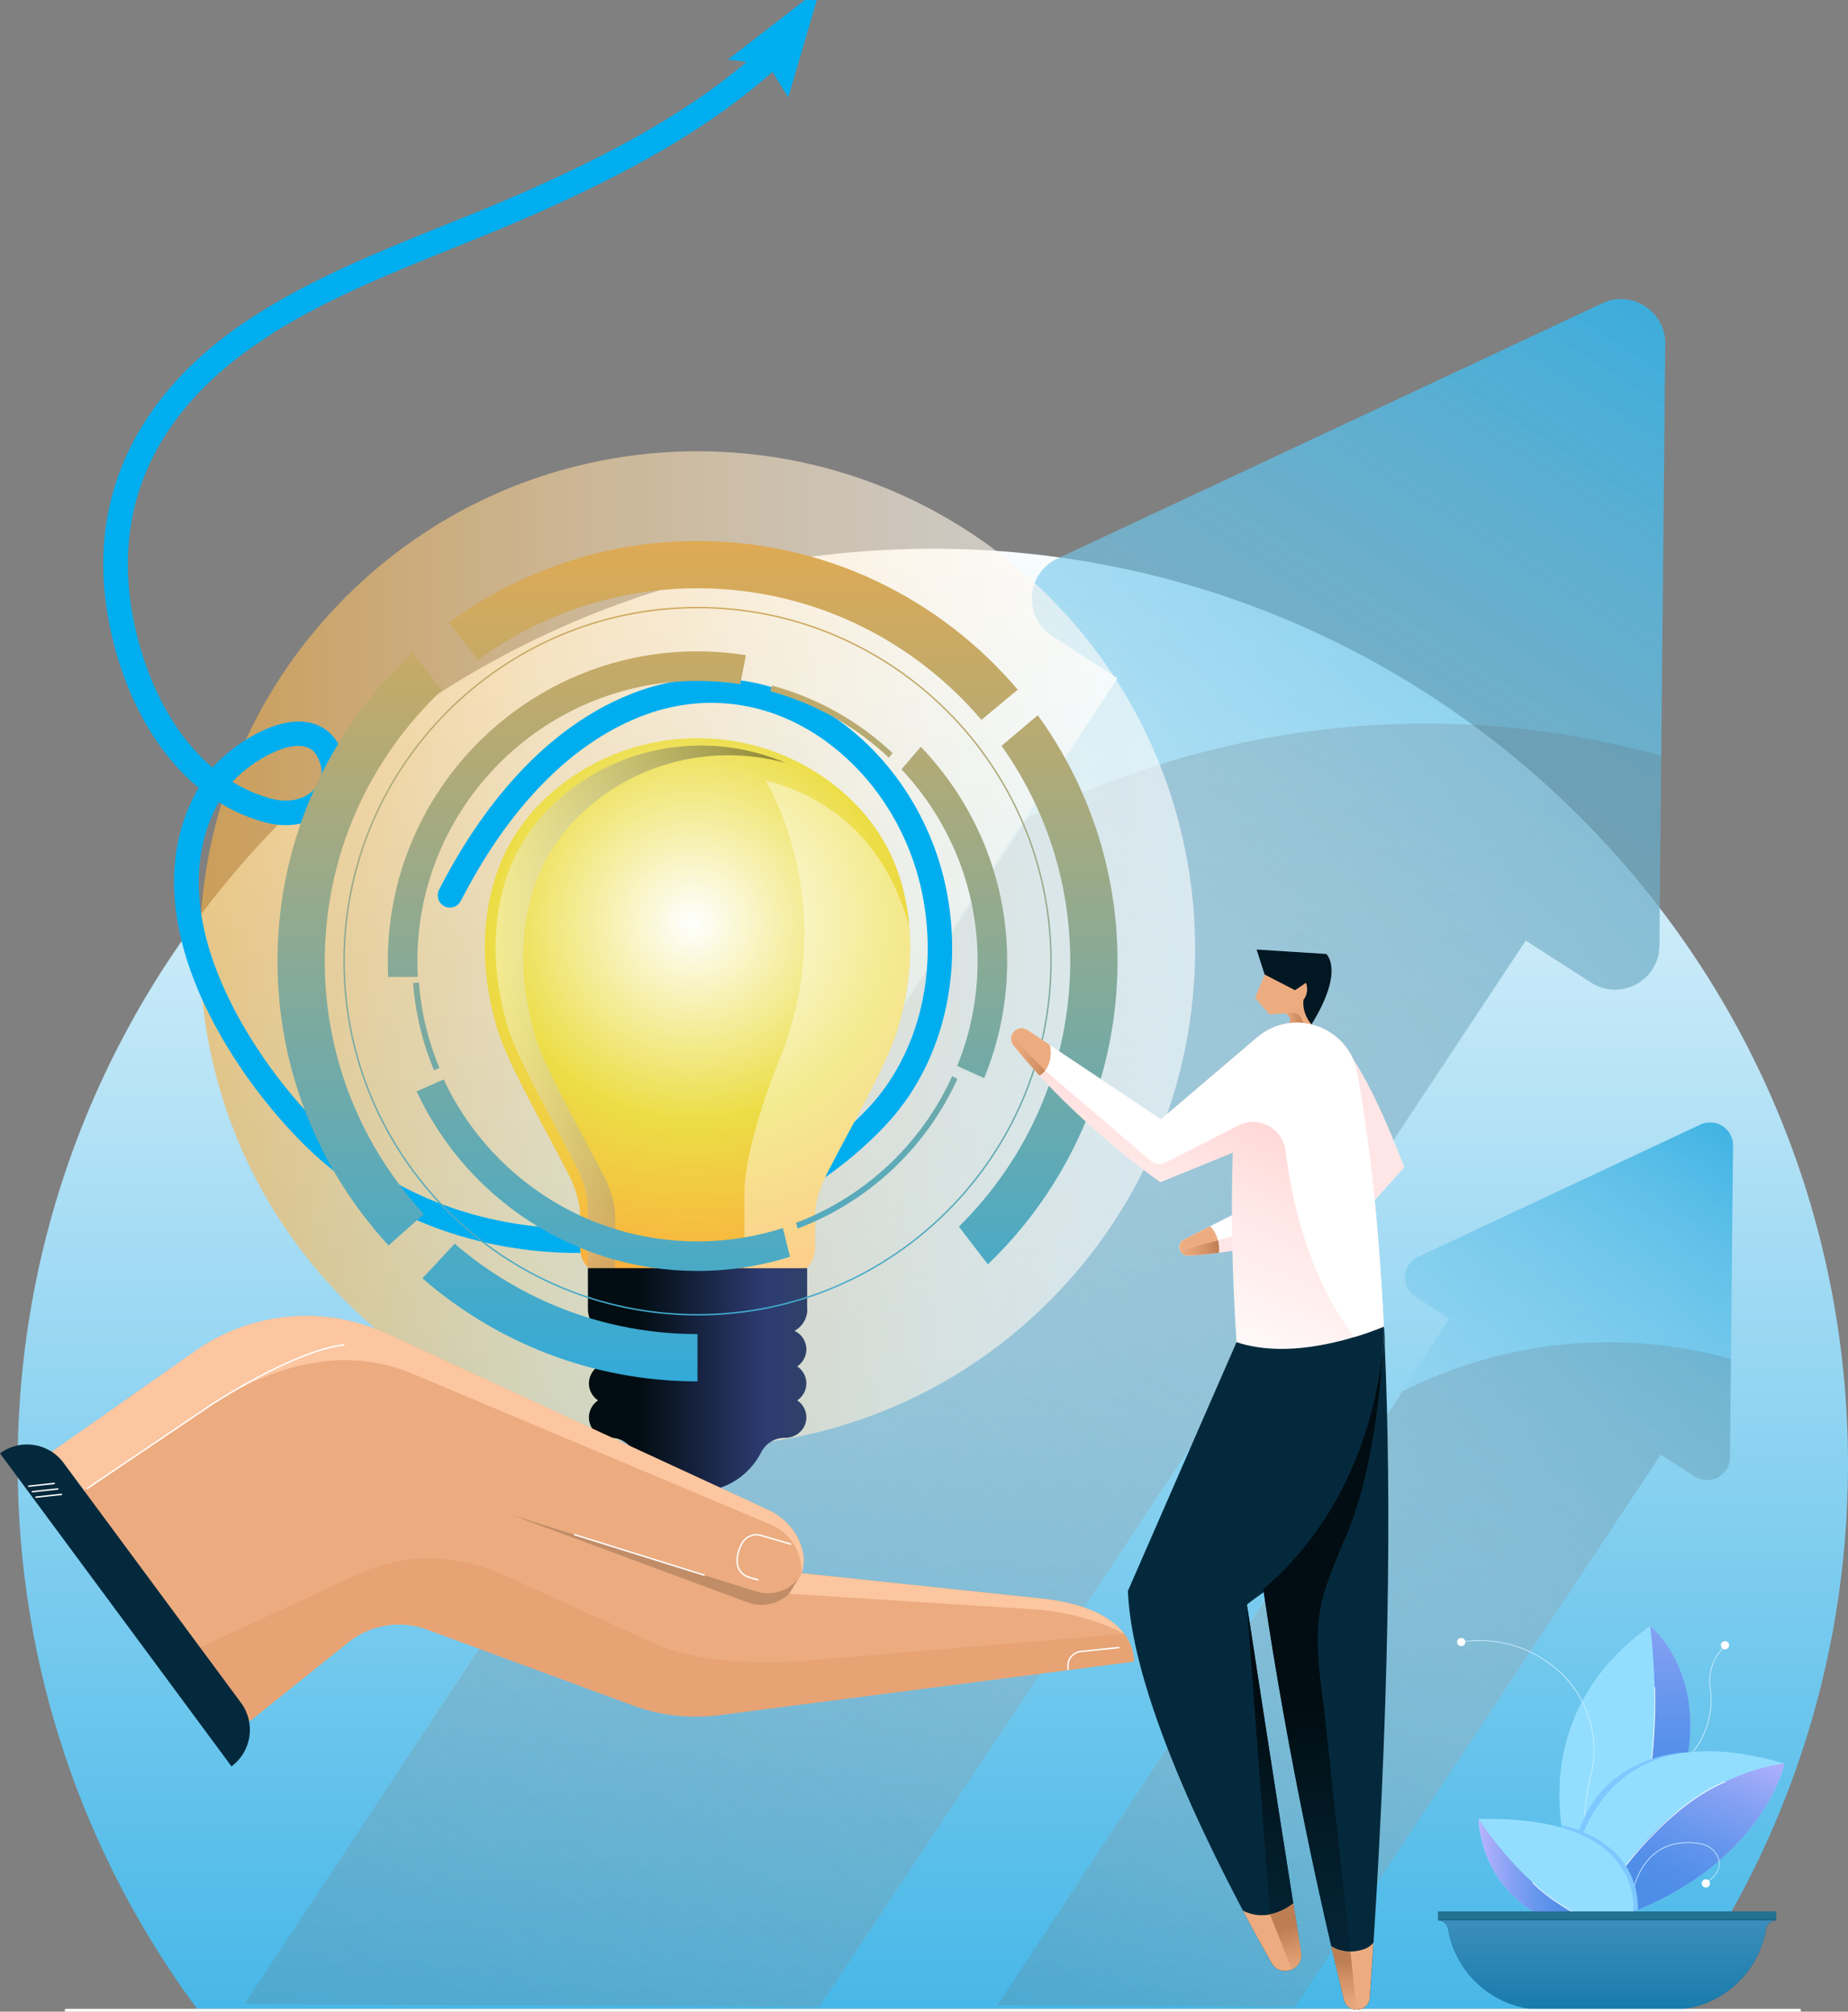 <svg width="237" height="258" viewBox="0 0 237 258" fill="none" xmlns="http://www.w3.org/2000/svg">
<rect x="0" y="0" width="237" height="258" fill="#808080" stroke="none"/>
<path d="M213.993 257.631C228.449 238.115 237 213.956 237 187.797C237 122.948 184.452 70.375 119.634 70.375C54.815 70.375 2.267 122.948 2.267 187.797C2.267 213.956 10.819 238.115 25.274 257.631H213.993Z" fill="url(#paint0_linear_328_21)"/>
<path d="M212.809 121.502L213.563 44.334C213.775 39.954 209.166 36.994 205.273 39L135.416 71.733C131.523 73.74 131.262 79.217 134.949 81.585L143.326 86.975L31.353 257.02L105.066 257.432L195.675 120.63L204.052 126.02C207.739 128.388 212.604 125.883 212.815 121.502H212.809Z" fill="url(#paint1_linear_328_21)"/>
<path opacity="0.18" d="M195.669 120.629L204.046 126.019C207.733 128.387 212.597 125.882 212.809 121.502L213.052 96.932C185.716 89.305 156.68 92.395 131.797 104.914L31.353 257.019L105.066 257.431L195.675 120.629H195.669Z" fill="#606060"/>
<path d="M221.865 187.018L222.258 147.044C222.363 144.776 219.978 143.243 217.96 144.284L181.773 161.239C179.756 162.28 179.618 165.115 181.531 166.343L185.872 169.134L127.867 257.22L166.047 257.432L212.984 186.569L217.325 189.361C219.237 190.589 221.753 189.286 221.865 187.018Z" fill="url(#paint2_linear_328_21)"/>
<path opacity="0.18" d="M212.984 186.57L217.325 189.362C219.237 190.589 221.753 189.287 221.865 187.019L221.99 174.288C207.827 170.337 192.791 171.939 179.899 178.419L127.867 257.214L166.047 257.426L212.984 186.564V186.57Z" fill="#606060"/>
<path style="mix-blend-mode:hard-light" opacity="0.61" d="M134.579 166.877C159.502 141.941 159.502 101.512 134.579 76.576C109.655 51.641 69.245 51.641 44.321 76.576C19.397 101.512 19.397 141.941 44.321 166.877C69.245 191.812 109.655 191.812 134.579 166.877Z" fill="url(#paint3_linear_328_21)"/>
<path d="M210.835 232.283C211.501 230.034 213.812 227.71 215.637 226.152C218.433 223.759 219.797 220.17 219.293 216.537C219.262 216.319 219.237 216.194 219.237 216.188C218.957 212.923 221.087 211.184 221.112 211.172L221.168 211.24C221.168 211.24 219.056 212.966 219.33 216.176C219.33 216.176 219.355 216.3 219.386 216.525C219.897 220.189 218.521 223.809 215.699 226.22C214.217 227.492 211.62 229.972 210.922 232.308L210.835 232.283Z" fill="#CDEFFF"/>
<path d="M221.728 211.159C221.641 211.44 221.348 211.596 221.068 211.508C220.788 211.421 220.632 211.128 220.719 210.848C220.806 210.567 221.099 210.412 221.379 210.499C221.66 210.586 221.815 210.879 221.728 211.159Z" fill="white"/>
<path d="M202.358 242.091C202.358 242.091 192.947 221.908 211.62 208.529C211.62 208.529 224.842 218.992 208.929 242.091H202.352H202.358Z" fill="#93DEFF"/>
<path d="M211.626 208.529C211.626 208.529 215.107 233.697 205.099 242.091H208.935C224.849 218.998 211.626 208.529 211.626 208.529Z" fill="url(#paint4_linear_328_21)"/>
<path d="M211.806 225.97C211.782 225.97 211.763 225.945 211.763 225.913C211.763 225.864 212.348 220.617 212.143 216.417C212.143 216.392 212.161 216.367 212.186 216.367C212.211 216.367 212.236 216.386 212.236 216.411C212.442 220.617 211.862 225.87 211.856 225.92C211.856 225.945 211.831 225.963 211.806 225.963V225.97Z" fill="white"/>
<path d="M203.685 238.159C202.395 234.832 203.959 228.108 203.977 228.046C204.009 227.928 204.04 227.809 204.071 227.691C205.379 222.481 203.429 216.936 199.094 213.571C193.483 209.209 187.454 210.548 187.391 210.561L187.41 210.648C187.472 210.636 193.464 209.308 199.038 213.645C203.342 216.992 205.285 222.494 203.984 227.672C203.953 227.79 203.921 227.909 203.89 228.021C203.872 228.09 202.302 234.838 203.604 238.19L203.685 238.159Z" fill="#CDEFFF"/>
<path d="M186.918 210.822C187.043 211.084 187.354 211.202 187.622 211.078C187.883 210.953 188.002 210.642 187.877 210.374C187.753 210.112 187.441 209.993 187.173 210.118C186.912 210.243 186.794 210.554 186.918 210.822Z" fill="white"/>
<path d="M216.521 224.742C216.521 224.742 205.74 224.667 202.377 235.142L205.092 237.94L216.515 224.742H216.521Z" fill="#7CC8FF"/>
<path d="M200.988 245.324C200.988 245.324 200.465 217.819 228.853 226.188C228.853 226.188 226.312 238.595 209.128 245.324H200.988Z" fill="#93DEFF"/>
<path d="M228.853 226.189C228.853 226.189 213.837 227.38 204.793 245.326H209.128C226.312 238.596 228.853 226.189 228.853 226.189Z" fill="url(#paint5_linear_328_21)"/>
<path d="M208.119 239.823C208.119 239.823 208.101 239.823 208.088 239.817C208.069 239.798 208.063 239.773 208.076 239.748C208.138 239.667 214.254 231.324 221.236 228.47C221.261 228.457 221.292 228.47 221.298 228.495C221.311 228.52 221.298 228.551 221.274 228.557C214.316 231.405 208.219 239.723 208.157 239.804C208.144 239.817 208.132 239.823 208.119 239.823Z" fill="white"/>
<path d="M209.39 242.944L209.303 242.931C209.303 242.894 209.788 239.467 212.342 237.554C213.843 236.432 215.761 236.046 218.035 236.401C219.062 236.563 219.947 237.224 220.339 238.127C220.7 238.95 220.75 240.196 218.938 241.417L218.888 241.343C220.302 240.389 220.763 239.324 220.258 238.165C219.878 237.292 219.019 236.65 218.022 236.495C215.774 236.139 213.88 236.526 212.398 237.629C209.869 239.517 209.396 242.907 209.39 242.944Z" fill="#CDEFFF"/>
<path d="M219.299 241.61C219.268 241.903 219.006 242.109 218.714 242.078C218.421 242.047 218.215 241.785 218.247 241.492C218.278 241.199 218.539 240.993 218.832 241.025C219.125 241.056 219.33 241.317 219.299 241.61Z" fill="white"/>
<path d="M200.278 234.408L200.234 234.09C200.234 234.09 210.1 235.741 210.069 244.938L209.446 245.138L205.802 244.01L199.985 236.115L200.278 234.395V234.408Z" fill="#7CC8FF"/>
<path d="M209.427 245.324C209.427 245.324 211.37 232.768 189.627 233.291C189.627 233.291 189.553 240.763 196.802 245.324H209.427Z" fill="#93DEFF"/>
<path d="M189.627 233.293C189.627 233.293 189.553 240.764 196.802 245.326H201.885C194.71 241.4 189.634 233.293 189.634 233.293H189.627Z" fill="url(#paint6_linear_328_21)"/>
<path d="M201.885 245.374C201.885 245.374 201.866 245.374 201.86 245.374C201.829 245.355 198.509 243.561 196.547 241.504C196.528 241.486 196.528 241.455 196.547 241.436C196.566 241.417 196.597 241.417 196.616 241.436C198.571 243.48 201.872 245.268 201.903 245.287C201.928 245.299 201.935 245.33 201.922 245.355C201.916 245.374 201.897 245.38 201.879 245.38L201.885 245.374Z" fill="white"/>
<path d="M184.452 245.145H227.763V246.297C227.128 246.297 226.599 246.765 226.493 247.394C225.509 253.276 220.402 257.757 214.242 257.757H197.967C191.807 257.757 186.7 253.276 185.716 247.394C185.61 246.765 185.081 246.297 184.445 246.297V245.145H184.452Z" fill="url(#paint7_linear_328_21)"/>
<path d="M184.452 246.303H227.763V245.15H184.452V246.303Z" fill="url(#paint8_linear_328_21)"/>
<path d="M226.493 247.394C225.509 253.276 220.402 257.756 214.242 257.756H197.967C191.807 257.756 186.7 253.276 185.716 247.394C185.61 246.764 185.081 246.297 184.445 246.297H227.757C227.122 246.297 226.592 246.764 226.487 247.394H226.493Z" fill="url(#paint9_linear_328_21)"/>
<path d="M230.828 258H8.439C8.358 258 8.296 257.919 8.296 257.819C8.296 257.72 8.358 257.639 8.439 257.639H230.828C230.909 257.639 230.971 257.72 230.971 257.819C230.971 257.919 230.909 258 230.828 258Z" fill="white"/>
<path d="M32.798 42.347C40.372 37.343 49.073 33.841 57.494 30.452C61.1 29 64.831 27.498 68.387 25.909C78.595 21.348 90.136 15.553 99.379 6.904L100.594 8.854L102.456 2.498L97.168 6.592L99.254 6.835C90.03 15.453 78.527 21.235 68.337 25.784C64.787 27.373 61.056 28.869 57.45 30.321C49.029 33.711 40.316 37.212 32.73 42.229C26.439 46.391 21.712 51.314 18.672 56.866C15.403 62.848 14.163 69.466 14.992 76.538C15.969 84.869 19.806 95.076 27.454 100.666C25.287 103.962 24.079 107.676 23.861 111.726C23.655 115.534 24.315 119.64 25.829 123.939C28.339 131.062 33.272 138.757 39.369 145.045C43.928 149.749 49.428 153.364 55.712 155.8C61.685 158.112 68.094 159.258 74.771 159.202C81.697 159.146 88.436 157.807 94.614 155.339C101.441 152.61 107.576 148.509 112.515 143.25C119.21 136.115 121.994 125.447 119.957 114.711C119.054 109.944 117.086 105.308 114.283 101.32C111.481 97.338 107.893 94.061 103.895 91.836C96.987 87.991 89.121 87.443 81.747 90.291C81.628 90.334 81.51 90.384 81.392 90.434C69.67 95.12 62.009 106.249 57.637 114.804C57.618 114.836 57.637 114.879 57.668 114.898C57.705 114.917 57.743 114.898 57.761 114.867C62.127 106.33 69.763 95.232 81.448 90.565C81.566 90.515 81.684 90.471 81.803 90.428C89.14 87.599 96.963 88.147 103.832 91.967C112.004 96.516 117.983 105.034 119.827 114.748C121.857 125.441 119.085 136.066 112.421 143.163C103.041 153.158 89.32 158.959 74.777 159.078C60.944 159.19 48.413 154.174 39.481 144.964C33.396 138.689 28.476 131.012 25.972 123.908C22.864 115.079 23.419 107.096 27.573 100.759C29.535 102.174 31.739 103.283 34.212 103.981C36.436 104.61 38.665 104.373 40.335 103.339C42.234 102.155 43.262 99.868 42.77 97.905C42.228 95.731 41.051 94.459 39.27 94.129C35.302 93.394 29.616 97.594 27.841 100.13C27.741 100.273 27.635 100.423 27.542 100.572C19.931 95.014 16.113 84.844 15.141 76.544C13.54 62.892 19.65 51.071 32.817 42.372L32.798 42.347ZM27.94 100.186C29.697 97.681 35.315 93.518 39.232 94.247C40.951 94.565 42.091 95.805 42.62 97.924C43.1 99.837 42.097 102.055 40.247 103.208C38.609 104.224 36.423 104.454 34.237 103.837C31.777 103.146 29.584 102.037 27.635 100.635C27.735 100.485 27.834 100.335 27.94 100.192V100.186Z" fill="#00AEEF" stroke="#00AEEF" stroke-width="3" stroke-miterlimit="10"/>
<path d="M115.467 112.773C113.91 107.694 110.926 103.918 107.519 101.114C97.075 92.527 81.84 92.527 71.395 101.114C67.988 103.918 65.005 107.694 63.448 112.773C61.48 119.197 61.922 126.033 63.928 132.445C65.073 136.109 69.72 144.521 70.81 146.602C72.118 149.095 73.22 151.132 73.463 151.787C73.762 152.603 74.397 154.092 74.397 156.03V160.087C74.397 162.037 75.973 163.614 77.922 163.614H100.992C102.942 163.614 104.517 162.037 104.517 160.087V156.03C104.517 154.092 105.153 152.603 105.452 151.787C105.688 151.132 106.797 149.095 108.105 146.602C109.195 144.521 113.841 136.109 114.987 132.445C116.993 126.033 117.435 119.191 115.467 112.773Z" fill="url(#paint10_radial_328_21)"/>
<path style="mix-blend-mode:screen" opacity="0.4" d="M78.888 164.4V156.081C78.888 154.212 78.278 152.772 77.985 151.987C77.754 151.358 76.689 149.395 75.425 146.983C74.372 144.971 69.888 136.858 68.779 133.318C66.842 127.131 66.413 120.532 68.318 114.332C69.82 109.434 72.703 105.782 75.992 103.078C83.061 97.264 92.403 95.532 100.83 97.875C91.575 93.874 80.532 95.189 72.454 101.832C69.165 104.536 66.288 108.181 64.781 113.085C62.881 119.285 63.311 125.884 65.242 132.072C66.35 135.611 70.835 143.724 71.887 145.737C73.145 148.142 74.217 150.112 74.447 150.741C74.734 151.526 75.35 152.965 75.35 154.835V164.4C75.35 166.282 78.888 165.216 78.888 164.4Z" fill="url(#paint11_linear_328_21)"/>
<path d="M103.515 167.914V162.648H75.4V167.914C75.4 169.11 76.06 170.145 77.038 170.687C76.147 171.111 75.525 172.014 75.525 173.061C75.525 173.971 75.992 174.768 76.695 175.242C75.992 175.715 75.525 176.519 75.525 177.423C75.525 178.326 75.992 179.13 76.695 179.604C75.873 180.158 75.375 181.162 75.568 182.252C75.792 183.523 76.957 184.408 78.246 184.408H78.359C79.629 184.408 80.756 185.156 81.336 186.29C82.843 189.25 85.913 191.281 89.47 191.281C93.02 191.281 96.091 189.25 97.604 186.29C98.183 185.156 99.311 184.408 100.581 184.408H100.693C101.982 184.408 103.147 183.517 103.371 182.252C103.564 181.155 103.066 180.152 102.244 179.604C102.948 179.13 103.415 178.326 103.415 177.423C103.415 176.519 102.948 175.715 102.244 175.242C102.948 174.768 103.415 173.964 103.415 173.061C103.415 172.014 102.792 171.104 101.902 170.687C102.879 170.145 103.54 169.11 103.54 167.914H103.515Z" fill="url(#paint12_linear_328_21)"/>
<g style="mix-blend-mode:soft-light" opacity="0.4">
<path d="M98.165 100.08C98.165 100.08 107.968 115.708 100.102 135.542C100.102 135.542 95.468 146.428 95.468 153.22V162.648H103.409C104.088 162.007 104.511 161.097 104.511 160.094V156.037C104.511 154.099 105.146 152.61 105.445 151.793C105.682 151.139 106.791 149.102 108.099 146.609C109.189 144.528 113.835 136.116 114.981 132.452C116.357 128.052 116.999 123.454 116.632 118.923C114.713 111.839 109.942 103.146 98.165 100.08Z" fill="white"/>
</g>
<g style="mix-blend-mode:screen">
<path d="M89.457 75.448C104.025 75.448 117.086 82.009 125.862 92.328L130.521 88.453C120.63 76.8 105.894 69.385 89.457 69.385C77.536 69.385 66.512 73.285 57.581 79.866L61.305 84.651C69.209 78.869 78.938 75.448 89.451 75.448H89.457Z" fill="url(#paint13_linear_328_21)"/>
<path d="M122.978 157.327L126.69 162.156C136.923 152.342 143.32 138.54 143.32 123.273C143.32 111.502 139.514 100.61 133.093 91.731L128.447 95.656C133.984 103.464 137.253 112.985 137.253 123.267C137.253 136.583 131.779 148.641 122.972 157.321L122.978 157.327Z" fill="url(#paint14_linear_328_21)"/>
<path d="M54.367 155.713C46.482 147.182 41.649 135.785 41.649 123.273C41.649 109.595 47.429 97.245 56.665 88.521L52.916 83.723C42.272 93.574 35.589 107.657 35.589 123.273C35.589 137.318 40.995 150.129 49.827 159.732L54.367 155.713Z" fill="url(#paint15_linear_328_21)"/>
<path d="M58.309 159.514L54.174 163.951C63.635 172.17 75.967 177.167 89.451 177.167V171.098C77.561 171.098 66.68 166.724 58.309 159.508V159.514Z" fill="url(#paint16_linear_328_21)"/>
</g>
<g style="mix-blend-mode:screen">
<path d="M122.76 136.719L126.217 138.277C128.117 133.641 129.169 128.575 129.169 123.265C129.169 112.604 124.946 102.92 118.089 95.779L115.61 98.671C121.658 105.108 125.376 113.757 125.376 123.265C125.376 128.02 124.442 132.556 122.76 136.713V136.719Z" fill="url(#paint17_linear_328_21)"/>
<path d="M53.589 125.297C53.551 124.63 53.526 123.951 53.526 123.272C53.526 103.457 69.639 87.33 89.451 87.33C91.313 87.33 93.151 87.473 94.938 87.748L95.661 84.027C93.636 83.71 91.562 83.535 89.451 83.535C67.552 83.535 49.739 101.357 49.739 123.266C49.739 123.945 49.758 124.618 49.789 125.291H53.589V125.297Z" fill="url(#paint18_linear_328_21)"/>
<path d="M100.407 157.501C96.95 158.61 93.275 159.215 89.451 159.215C75.058 159.215 62.62 150.696 56.896 138.439L53.433 139.979C59.755 153.563 73.519 163.003 89.451 163.003C93.581 163.003 97.567 162.368 101.316 161.19L100.4 157.495L100.407 157.501Z" fill="url(#paint19_linear_328_21)"/>
</g>
<g style="mix-blend-mode:screen">
<path d="M89.457 168.718C64.413 168.718 44.034 148.329 44.034 123.273C44.034 98.217 64.413 77.828 89.457 77.828C114.501 77.828 134.88 98.217 134.88 123.273C134.88 148.329 114.501 168.718 89.457 168.718ZM89.457 78.015C64.513 78.015 44.221 98.317 44.221 123.273C44.221 148.229 64.513 168.531 89.457 168.531C114.402 168.531 134.694 148.229 134.694 123.273C134.694 98.317 114.402 78.015 89.457 78.015Z" fill="url(#paint20_linear_328_21)"/>
</g>
<g style="mix-blend-mode:screen">
<path d="M114.47 96.577C110.154 92.527 104.86 89.511 98.987 87.922L98.812 88.663C104.58 90.227 109.774 93.2 114.003 97.182L114.47 96.577Z" fill="url(#paint21_linear_328_21)"/>
<path d="M56.354 136.981C54.934 133.554 54.018 129.865 53.725 126.002L52.972 126.064C53.271 129.996 54.199 133.754 55.644 137.243L56.354 136.981Z" fill="url(#paint22_linear_328_21)"/>
<path d="M122.119 138.01C118.214 146.646 110.989 153.463 102.082 156.834L102.3 157.564C111.393 154.136 118.774 147.188 122.779 138.39L122.119 138.016V138.01Z" fill="url(#paint23_linear_328_21)"/>
</g>
<path d="M169.217 132.345C167.087 131.279 168.345 127.852 168.345 127.852C168.532 125.627 167.617 124.711 167.617 124.711C166.072 123.87 165.088 123.721 165.088 123.721L162.553 124.088L160.965 127.977L162.802 130.102L164.683 129.977C165.088 129.952 165.43 130.27 165.43 130.675L165.48 131.983L165.349 132.968C166.913 133.547 169.217 132.351 169.217 132.351V132.345Z" fill="#EDAC80"/>
<path d="M167.324 131.598L166.246 132.34L165.424 132.396L165.48 131.978L165.43 130.67C165.43 130.265 165.088 129.947 164.683 129.972L164.197 130.003L165.767 129.897C166.228 129.866 166.664 130.128 166.85 130.551L167.318 131.598H167.324Z" fill="url(#paint24_linear_328_21)"/>
<path d="M162.185 124.986L161.158 121.783L170.089 122.35C170.089 122.35 172.512 124.407 168.196 131.386C168.196 131.386 166.969 130.108 167.168 128.239C167.168 128.239 167.965 127.317 167.486 126.045L166.084 126.999L162.185 124.986Z" fill="#011721"/>
<path d="M175.041 155.333C175.041 155.333 162.883 160.605 152.376 161.041C151.217 161.091 150.813 159.514 151.846 158.984L170.245 149.625L175.041 155.333Z" fill="#FFE6E6"/>
<path d="M156.312 160.673C154.992 160.854 153.678 160.985 152.382 161.035C151.224 161.085 150.819 159.508 151.853 158.978L155.197 157.277C155.197 157.277 155.77 157.726 156.131 158.823C156.468 159.863 156.312 160.673 156.312 160.673Z" fill="url(#paint25_linear_328_21)"/>
<path d="M151.853 158.984L161.345 154.154V157.719L151.479 160.261L151.323 160.305C151.168 159.831 151.305 159.264 151.859 158.984H151.853Z" fill="white"/>
<path d="M151.853 158.984L155.197 157.283C155.197 157.283 155.77 157.732 156.132 158.829C156.156 158.903 156.175 158.978 156.194 159.047L151.485 160.262L151.329 160.305C151.174 159.832 151.311 159.265 151.865 158.984H151.853Z" fill="#EDAC80"/>
<path d="M177.476 170.139C177.476 170.139 177.607 170.992 177.588 172.519C178.448 192.185 178.267 219.285 175.676 256.193C175.539 258.099 172.83 258.342 172.375 256.486C169.653 245.369 165.293 226.002 162.086 204.261C166.688 200.591 177.071 190.116 177.482 170.139H177.476Z" fill="#05293C"/>
<path d="M159.912 205.812C159.912 205.812 163.605 230.077 166.857 250.41C167.218 252.659 164.185 253.718 163.064 251.737C156.175 239.517 145.232 218.032 144.646 204.055L158.579 172.145L177.476 170.145C177.084 189.324 167.504 199.737 162.659 203.787C162.459 203.955 160.647 205.152 159.912 205.812Z" fill="#05293C"/>
<path d="M177.476 170.139C177.476 170.139 177.177 186.153 172.774 196.647C169.149 205.296 168.127 207.034 169.747 218.712L173.988 257.75C173.284 257.75 172.581 257.345 172.369 256.479C169.628 245.288 165.225 225.74 162.011 203.831C177.806 190.272 177.47 170.139 177.47 170.139H177.476Z" fill="url(#paint26_linear_328_21)"/>
<path d="M175.67 256.193C175.533 258.1 172.823 258.336 172.369 256.479C171.951 254.791 171.216 251.669 170.731 249.613C170.731 249.613 171.821 250.454 173.589 250.273C175.751 250.055 176.143 249.102 176.143 249.102C176.012 251.114 175.813 254.124 175.67 256.193Z" fill="#EDAC80"/>
<path d="M169.958 132.202C169.958 132.202 173.409 132.202 180.104 149.724L168.582 162.479L166.713 144.471L169.958 132.195V132.202Z" fill="#FFE6E6"/>
<path d="M161.22 133.05C165.823 129.118 172.954 131.636 174.063 137.587C175.371 144.634 176.735 155.103 177.476 170.139C174.219 171.472 165.592 174.47 158.579 172.139C158.044 163.889 157.838 155.695 158.1 147.837L148.813 151.626C148.813 151.626 138.125 144.273 129.979 134.078C129.02 132.882 130.49 131.274 131.76 132.122L148.882 143.55C148.882 143.55 155.247 138.147 161.214 133.05H161.22Z" fill="url(#paint27_linear_328_21)"/>
<path d="M159.912 205.812C159.912 205.812 163.375 228.544 166.539 248.441L162.864 245.531L159.912 205.812Z" fill="url(#paint28_linear_328_21)"/>
<path d="M165.854 244.098C166.215 246.391 166.471 247.974 166.857 250.404C167.218 252.653 164.185 253.719 163.064 251.737C161.837 249.562 160.803 247.706 159.401 245.032C159.401 245.032 160.853 245.936 162.864 245.531C164.745 245.151 165.854 244.104 165.854 244.104V244.098Z" fill="#EDAC80"/>
<path d="M170.737 249.612C170.737 249.612 171.665 250.31 173.185 250.285L173.994 257.744C173.907 257.744 173.82 257.744 173.739 257.725C173.739 257.725 173.733 257.725 173.726 257.725C173.646 257.712 173.565 257.694 173.49 257.669C173.477 257.669 173.465 257.663 173.459 257.656C173.39 257.631 173.315 257.606 173.253 257.575C173.234 257.569 173.216 257.557 173.197 257.544C173.141 257.513 173.079 257.482 173.029 257.444C173.004 257.426 172.979 257.401 172.954 257.382C172.911 257.345 172.867 257.307 172.823 257.27C172.792 257.239 172.761 257.201 172.736 257.164C172.705 257.127 172.674 257.089 172.643 257.046C172.612 256.996 172.58 256.94 172.549 256.884C172.531 256.846 172.512 256.815 172.493 256.778C172.45 256.678 172.412 256.578 172.387 256.466C171.983 254.802 171.26 251.761 170.781 249.711C170.774 249.674 170.762 249.643 170.756 249.605L170.737 249.612Z" fill="url(#paint29_linear_328_21)"/>
<path d="M162.864 245.525C164.745 245.144 165.854 244.098 165.854 244.098C166.215 246.391 166.471 247.974 166.857 250.404C167.025 251.457 166.446 252.242 165.673 252.585L162.871 245.525H162.864Z" fill="url(#paint30_linear_328_21)"/>
<path d="M134.027 137.3L129.829 132.633C130.166 131.991 131 131.611 131.766 132.122L148.888 143.55C148.888 143.55 155.253 138.147 161.22 133.05C165.823 129.118 172.954 131.636 174.063 137.587C175.371 144.634 176.735 155.103 177.476 170.139C176.579 170.506 175.271 170.999 173.708 171.472C167.816 163.97 165.648 153.888 164.851 147.544C164.49 144.678 161.401 143.039 158.828 144.348L149.424 149.127C148.832 149.426 148.122 149.345 147.624 148.915L134.027 137.306V137.3Z" fill="white"/>
<path d="M133.299 137.942C132.165 136.708 131.05 135.418 129.979 134.078C129.02 132.882 130.49 131.274 131.76 132.122L134.594 134.016C134.594 134.016 134.993 135.169 134.463 136.496C133.99 137.692 133.292 137.948 133.292 137.948L133.299 137.942Z" fill="url(#paint31_linear_328_21)"/>
<path d="M129.723 132.882C129.954 132.097 130.901 131.549 131.76 132.122L134.594 134.016C134.594 134.016 134.993 135.169 134.463 136.496C134.326 136.839 134.17 137.101 134.021 137.307L129.717 132.889L129.723 132.882Z" fill="#EDAC80"/>
<path d="M132.9 204.946L102.805 201.768C103.303 200.378 103.072 199.001 102.58 197.824C101.808 195.96 100.326 194.484 98.495 193.642L49.627 171.06C41.63 167.365 32.269 168.206 25.056 173.272L6.639 186.208L32.051 220.717L44.688 210.61C47.522 208.342 51.34 207.725 54.747 208.978L81.118 218.698C84.668 220.007 88.486 220.437 92.241 219.957L145.4 213.096C145.4 213.096 146.172 206.155 132.9 204.952V204.946Z" fill="#ECAC80"/>
<path d="M102.798 201.767C102.798 201.767 102.674 202.035 102.4 202.403C101.16 204.067 98.981 204.727 97 204.11L65.64 194.309L95.916 205.525C96.445 205.724 97.012 205.83 97.579 205.83C99.061 205.83 101.559 205.269 102.798 201.767Z" fill="#C18D68"/>
<path d="M144.186 209.55L104.412 212.89C104.412 212.89 91.195 214.485 83.098 210.404L64.507 201.961C64.507 201.961 55.052 197.038 44.944 202.347L25.243 211.476L32.051 220.723L44.688 210.616C47.522 208.348 51.34 207.731 54.747 208.983L81.118 218.704C84.668 220.013 88.486 220.443 92.241 219.963L145.4 213.102C145.4 213.102 145.587 211.413 144.186 209.563V209.55Z" fill="#E7A374"/>
<path d="M101.198 204.405L132.806 206.418C139.614 206.91 144.186 209.552 144.186 209.552C142.747 207.645 139.626 205.558 132.9 204.953L102.805 201.775L101.204 204.411L101.198 204.405Z" fill="#FCC6A0"/>
<path d="M102.798 201.768C103.297 200.385 103.066 199.02 102.587 197.849C101.814 195.973 100.326 194.49 98.488 193.636L49.621 171.054C41.624 167.359 32.263 168.2 25.05 173.266L6.633 186.203L10.426 191.412L26.938 180.27C35.078 175.055 44.078 172.469 52.984 176.22L99.142 195.655C103.091 197.649 102.798 201.768 102.798 201.768Z" fill="#FCC6A0"/>
<path d="M29.69 226.544L0 186.402C2.591 184.482 6.241 185.031 8.153 187.623L30.905 218.387C32.823 220.979 32.275 224.631 29.684 226.544H29.69Z" fill="#05293C"/>
<path d="M11.186 190.983C11.186 190.983 11.136 190.964 11.124 190.945C11.093 190.902 11.105 190.846 11.149 190.821L26.894 180.196C27 180.128 37.401 173.205 44.09 172.389C44.14 172.389 44.184 172.42 44.19 172.47C44.19 172.52 44.159 172.563 44.109 172.569C37.47 173.379 27.099 180.277 26.994 180.346L11.248 190.97C11.248 190.97 11.205 190.989 11.186 190.983Z" fill="white"/>
<path d="M90.286 202.105C90.286 202.105 90.279 202.105 90.273 202.105L73.662 196.914C73.612 196.902 73.588 196.845 73.6 196.802C73.612 196.752 73.668 196.727 73.712 196.74L90.323 201.93C90.373 201.943 90.398 201.999 90.385 202.042C90.373 202.086 90.329 202.111 90.286 202.105Z" fill="white"/>
<path d="M97.193 202.721C97.193 202.721 97.187 202.721 97.18 202.721L96.034 202.385C95.187 202.135 94.577 201.431 94.471 200.59C94.365 199.73 94.571 198.82 95.082 197.892C95.592 196.957 96.695 196.527 97.71 196.864L101.416 197.942C101.466 197.954 101.49 198.004 101.478 198.054C101.466 198.104 101.409 198.135 101.366 198.116L97.654 197.032C96.72 196.72 95.711 197.119 95.243 197.973C94.751 198.87 94.558 199.743 94.652 200.559C94.745 201.325 95.306 201.973 96.084 202.198L97.23 202.534C97.28 202.547 97.305 202.597 97.293 202.646C97.28 202.69 97.237 202.715 97.193 202.709V202.721Z" fill="white"/>
<path d="M136.973 214.168C136.936 214.168 136.905 214.137 136.898 214.094C136.842 213.813 136.855 213.651 136.88 213.427C136.967 212.53 137.702 211.807 138.63 211.713L143.488 211.215C143.538 211.215 143.581 211.246 143.588 211.296C143.588 211.346 143.557 211.389 143.507 211.396L138.642 211.894C137.802 211.981 137.135 212.629 137.054 213.446C137.035 213.658 137.023 213.795 137.073 214.063C137.085 214.112 137.048 214.162 136.998 214.168C136.986 214.168 136.979 214.168 136.967 214.168H136.973Z" fill="white"/>
<path d="M3.668 190.702C3.631 190.702 3.594 190.665 3.594 190.621C3.594 190.571 3.625 190.527 3.675 190.521L6.951 190.166C7.001 190.166 7.044 190.197 7.05 190.247C7.05 190.297 7.019 190.34 6.969 190.347L3.693 190.702C3.693 190.702 3.675 190.702 3.668 190.702Z" fill="white"/>
<path d="M4.129 191.406C4.092 191.406 4.055 191.368 4.055 191.325C4.055 191.275 4.086 191.231 4.136 191.225L7.412 190.87C7.462 190.864 7.505 190.901 7.511 190.951C7.511 191.001 7.48 191.044 7.43 191.051L4.154 191.406C4.154 191.406 4.136 191.406 4.129 191.406Z" fill="white"/>
<path d="M4.59 192.104C4.553 192.104 4.516 192.067 4.516 192.023C4.516 191.973 4.547 191.93 4.596 191.924L7.873 191.568C7.922 191.568 7.966 191.6 7.972 191.649C7.972 191.699 7.941 191.743 7.891 191.749L4.615 192.104C4.615 192.104 4.596 192.104 4.59 192.104Z" fill="white"/>
<defs>
<linearGradient id="paint0_linear_328_21" x1="119.634" y1="64.013" x2="119.634" y2="258.971" gradientUnits="userSpaceOnUse">
<stop stop-color="white"/>
<stop offset="1" stop-color="#46B7E8"/>
</linearGradient>
<linearGradient id="paint1_linear_328_21" x1="52.567" y1="285.815" x2="219.969" y2="25.484" gradientUnits="userSpaceOnUse">
<stop stop-color="white" stop-opacity="0"/>
<stop offset="0.1" stop-color="#F7FBFD" stop-opacity="0.04"/>
<stop offset="0.25" stop-color="#E1F3FA" stop-opacity="0.13"/>
<stop offset="0.42" stop-color="#BFE5F6" stop-opacity="0.3"/>
<stop offset="0.63" stop-color="#8ED2EF" stop-opacity="0.52"/>
<stop offset="0.86" stop-color="#51BAE6" stop-opacity="0.8"/>
<stop offset="1" stop-color="#27AAE1"/>
</linearGradient>
<linearGradient id="paint2_linear_328_21" x1="138.859" y1="272.134" x2="225.575" y2="137.281" gradientUnits="userSpaceOnUse">
<stop stop-color="white" stop-opacity="0"/>
<stop offset="0.1" stop-color="#F7FBFD" stop-opacity="0.04"/>
<stop offset="0.25" stop-color="#E1F3FA" stop-opacity="0.13"/>
<stop offset="0.42" stop-color="#BFE5F6" stop-opacity="0.3"/>
<stop offset="0.63" stop-color="#8ED2EF" stop-opacity="0.52"/>
<stop offset="0.86" stop-color="#51BAE6" stop-opacity="0.8"/>
<stop offset="1" stop-color="#27AAE1"/>
</linearGradient>
<linearGradient id="paint3_linear_328_21" x1="25.628" y1="121.725" x2="153.277" y2="121.725" gradientUnits="userSpaceOnUse">
<stop stop-color="#FBB040"/>
<stop offset="0.14" stop-color="#FBBF66"/>
<stop offset="0.35" stop-color="#FCD69C"/>
<stop offset="0.56" stop-color="#FDE7C6"/>
<stop offset="0.74" stop-color="#FEF4E5"/>
<stop offset="0.89" stop-color="#FEFCF8"/>
<stop offset="1" stop-color="white"/>
</linearGradient>
<linearGradient id="paint4_linear_328_21" x1="210.941" y1="231.236" x2="210.941" y2="197.026" gradientUnits="userSpaceOnUse">
<stop stop-color="#4D8DE8"/>
<stop offset="0.16" stop-color="#538FE9"/>
<stop offset="0.38" stop-color="#6696ED"/>
<stop offset="0.65" stop-color="#85A1F3"/>
<stop offset="0.94" stop-color="#AFB0FC"/>
<stop offset="1" stop-color="#B9B4FF"/>
</linearGradient>
<linearGradient id="paint5_linear_328_21" x1="213.974" y1="243.475" x2="222.021" y2="222.117" gradientUnits="userSpaceOnUse">
<stop stop-color="#4D8DE8"/>
<stop offset="0.16" stop-color="#538FE9"/>
<stop offset="0.38" stop-color="#6696ED"/>
<stop offset="0.65" stop-color="#85A1F3"/>
<stop offset="0.94" stop-color="#AFB0FC"/>
<stop offset="1" stop-color="#B9B4FF"/>
</linearGradient>
<linearGradient id="paint6_linear_328_21" x1="201.885" y1="239.306" x2="189.634" y2="239.306" gradientUnits="userSpaceOnUse">
<stop stop-color="#4D8DE8"/>
<stop offset="0.16" stop-color="#538FE9"/>
<stop offset="0.38" stop-color="#6696ED"/>
<stop offset="0.65" stop-color="#85A1F3"/>
<stop offset="0.94" stop-color="#AFB0FC"/>
<stop offset="1" stop-color="#B9B4FF"/>
</linearGradient>
<linearGradient id="paint7_linear_328_21" x1="206.108" y1="238.091" x2="206.108" y2="258.99" gradientUnits="userSpaceOnUse">
<stop stop-color="#093B51"/>
<stop offset="0.22" stop-color="#0B4057"/>
<stop offset="0.53" stop-color="#124F6A"/>
<stop offset="0.89" stop-color="#1E6888"/>
<stop offset="1" stop-color="#237193"/>
</linearGradient>
<linearGradient id="paint8_linear_328_21" x1="206.108" y1="251.786" x2="206.108" y2="245.935" gradientUnits="userSpaceOnUse">
<stop stop-color="#4D8DE8"/>
<stop offset="0.55" stop-color="#093B51"/>
<stop offset="0.65" stop-color="#0B4057"/>
<stop offset="0.79" stop-color="#124F6A"/>
<stop offset="0.95" stop-color="#1E6888"/>
<stop offset="1" stop-color="#237193"/>
</linearGradient>
<linearGradient id="paint9_linear_328_21" x1="206.108" y1="262.317" x2="206.108" y2="246.839" gradientUnits="userSpaceOnUse">
<stop stop-color="#0A74A3"/>
<stop offset="1" stop-color="#3A8DBC"/>
</linearGradient>
<radialGradient id="paint10_radial_328_21" cx="0" cy="0" r="1" gradientUnits="userSpaceOnUse" gradientTransform="translate(88.847 118.294) scale(48.157 48.18)">
<stop stop-color="white"/>
<stop offset="0.53" stop-color="#ECDD45"/>
<stop offset="1" stop-color="#FCAA3D"/>
</radialGradient>
<linearGradient id="paint11_linear_328_21" x1="63.554" y1="130.527" x2="100.83" y2="130.527" gradientUnits="userSpaceOnUse">
<stop stop-color="white"/>
<stop offset="1"/>
</linearGradient>
<linearGradient id="paint12_linear_328_21" x1="112.384" y1="176.968" x2="81.971" y2="176.968" gradientUnits="userSpaceOnUse">
<stop offset="0.03" stop-color="#2F4A5B"/>
<stop offset="0.47" stop-color="#2E3B72"/>
<stop offset="1" stop-color="#010D12"/>
</linearGradient>
<linearGradient id="paint13_linear_328_21" x1="94.048" y1="184.371" x2="94.048" y2="50.816" gradientUnits="userSpaceOnUse">
<stop stop-color="#27AAE1"/>
<stop offset="1" stop-color="#FCAA3D"/>
</linearGradient>
<linearGradient id="paint14_linear_328_21" x1="133.149" y1="184.371" x2="133.149" y2="50.816" gradientUnits="userSpaceOnUse">
<stop stop-color="#27AAE1"/>
<stop offset="1" stop-color="#FCAA3D"/>
</linearGradient>
<linearGradient id="paint15_linear_328_21" x1="46.127" y1="184.37" x2="46.127" y2="50.809" gradientUnits="userSpaceOnUse">
<stop stop-color="#27AAE1"/>
<stop offset="1" stop-color="#FCAA3D"/>
</linearGradient>
<linearGradient id="paint16_linear_328_21" x1="71.819" y1="184.371" x2="71.819" y2="50.816" gradientUnits="userSpaceOnUse">
<stop stop-color="#27AAE1"/>
<stop offset="1" stop-color="#FCAA3D"/>
</linearGradient>
<linearGradient id="paint17_linear_328_21" x1="122.393" y1="184.369" x2="122.393" y2="50.814" gradientUnits="userSpaceOnUse">
<stop stop-color="#27AAE1"/>
<stop offset="1" stop-color="#FCAA3D"/>
</linearGradient>
<linearGradient id="paint18_linear_328_21" x1="72.703" y1="184.37" x2="72.703" y2="50.815" gradientUnits="userSpaceOnUse">
<stop stop-color="#27AAE1"/>
<stop offset="1" stop-color="#FCAA3D"/>
</linearGradient>
<linearGradient id="paint19_linear_328_21" x1="77.381" y1="184.37" x2="77.381" y2="50.815" gradientUnits="userSpaceOnUse">
<stop stop-color="#27AAE1"/>
<stop offset="1" stop-color="#FCAA3D"/>
</linearGradient>
<linearGradient id="paint20_linear_328_21" x1="89.451" y1="184.371" x2="89.451" y2="50.816" gradientUnits="userSpaceOnUse">
<stop stop-color="#27AAE1"/>
<stop offset="1" stop-color="#FCAA3D"/>
</linearGradient>
<linearGradient id="paint21_linear_328_21" x1="106.641" y1="184.37" x2="106.641" y2="50.815" gradientUnits="userSpaceOnUse">
<stop stop-color="#27AAE1"/>
<stop offset="1" stop-color="#FCAA3D"/>
</linearGradient>
<linearGradient id="paint22_linear_328_21" x1="54.66" y1="184.37" x2="54.66" y2="50.815" gradientUnits="userSpaceOnUse">
<stop stop-color="#27AAE1"/>
<stop offset="1" stop-color="#FCAA3D"/>
</linearGradient>
<linearGradient id="paint23_linear_328_21" x1="112.434" y1="184.371" x2="112.434" y2="50.815" gradientUnits="userSpaceOnUse">
<stop stop-color="#27AAE1"/>
<stop offset="1" stop-color="#FCAA3D"/>
</linearGradient>
<linearGradient id="paint24_linear_328_21" x1="164.197" y1="131.15" x2="167.324" y2="131.15" gradientUnits="userSpaceOnUse">
<stop stop-color="#EDAC80"/>
<stop offset="0.27" stop-color="#E6A579"/>
<stop offset="0.65" stop-color="#D39367"/>
<stop offset="1" stop-color="#BD7E52"/>
</linearGradient>
<linearGradient id="paint25_linear_328_21" x1="151.255" y1="159.159" x2="156.343" y2="159.159" gradientUnits="userSpaceOnUse">
<stop stop-color="#EDAC80"/>
<stop offset="0.27" stop-color="#E6A579"/>
<stop offset="0.65" stop-color="#D39367"/>
<stop offset="1" stop-color="#BD7E52"/>
</linearGradient>
<linearGradient id="paint26_linear_328_21" x1="172.599" y1="261.165" x2="170.972" y2="218.923" gradientUnits="userSpaceOnUse">
<stop stop-color="#05293C"/>
<stop offset="0.3" stop-color="#042435"/>
<stop offset="0.71" stop-color="#021822"/>
<stop offset="1" stop-color="#010D12"/>
</linearGradient>
<linearGradient id="paint27_linear_328_21" x1="142.155" y1="177.922" x2="163.28" y2="129.188" gradientUnits="userSpaceOnUse">
<stop stop-color="white"/>
<stop offset="0.23" stop-color="#FFF8F8"/>
<stop offset="0.56" stop-color="#FFE6E5"/>
<stop offset="0.94" stop-color="#FFC8C7"/>
<stop offset="1" stop-color="#FFC3C2"/>
</linearGradient>
<linearGradient id="paint28_linear_328_21" x1="164.546" y1="261.477" x2="162.925" y2="219.229" gradientUnits="userSpaceOnUse">
<stop stop-color="#05293C"/>
<stop offset="0.3" stop-color="#042435"/>
<stop offset="0.71" stop-color="#021822"/>
<stop offset="1" stop-color="#010D12"/>
</linearGradient>
<linearGradient id="paint29_linear_328_21" x1="172.736" y1="258.709" x2="172.206" y2="251.525" gradientUnits="userSpaceOnUse">
<stop stop-color="#EDAC80"/>
<stop offset="0.27" stop-color="#E6A579"/>
<stop offset="0.65" stop-color="#D39367"/>
<stop offset="1" stop-color="#BD7E52"/>
</linearGradient>
<linearGradient id="paint30_linear_328_21" x1="167.006" y1="254.373" x2="165.011" y2="247.183" gradientUnits="userSpaceOnUse">
<stop stop-color="#EDAC80"/>
<stop offset="0.27" stop-color="#E6A579"/>
<stop offset="0.65" stop-color="#D39367"/>
<stop offset="1" stop-color="#BD7E52"/>
</linearGradient>
<linearGradient id="paint31_linear_328_21" x1="129.667" y1="134.913" x2="134.743" y2="134.913" gradientUnits="userSpaceOnUse">
<stop stop-color="#EDAC80"/>
<stop offset="0.27" stop-color="#E6A579"/>
<stop offset="0.65" stop-color="#D39367"/>
<stop offset="1" stop-color="#BD7E52"/>
</linearGradient>
</defs>
</svg>
